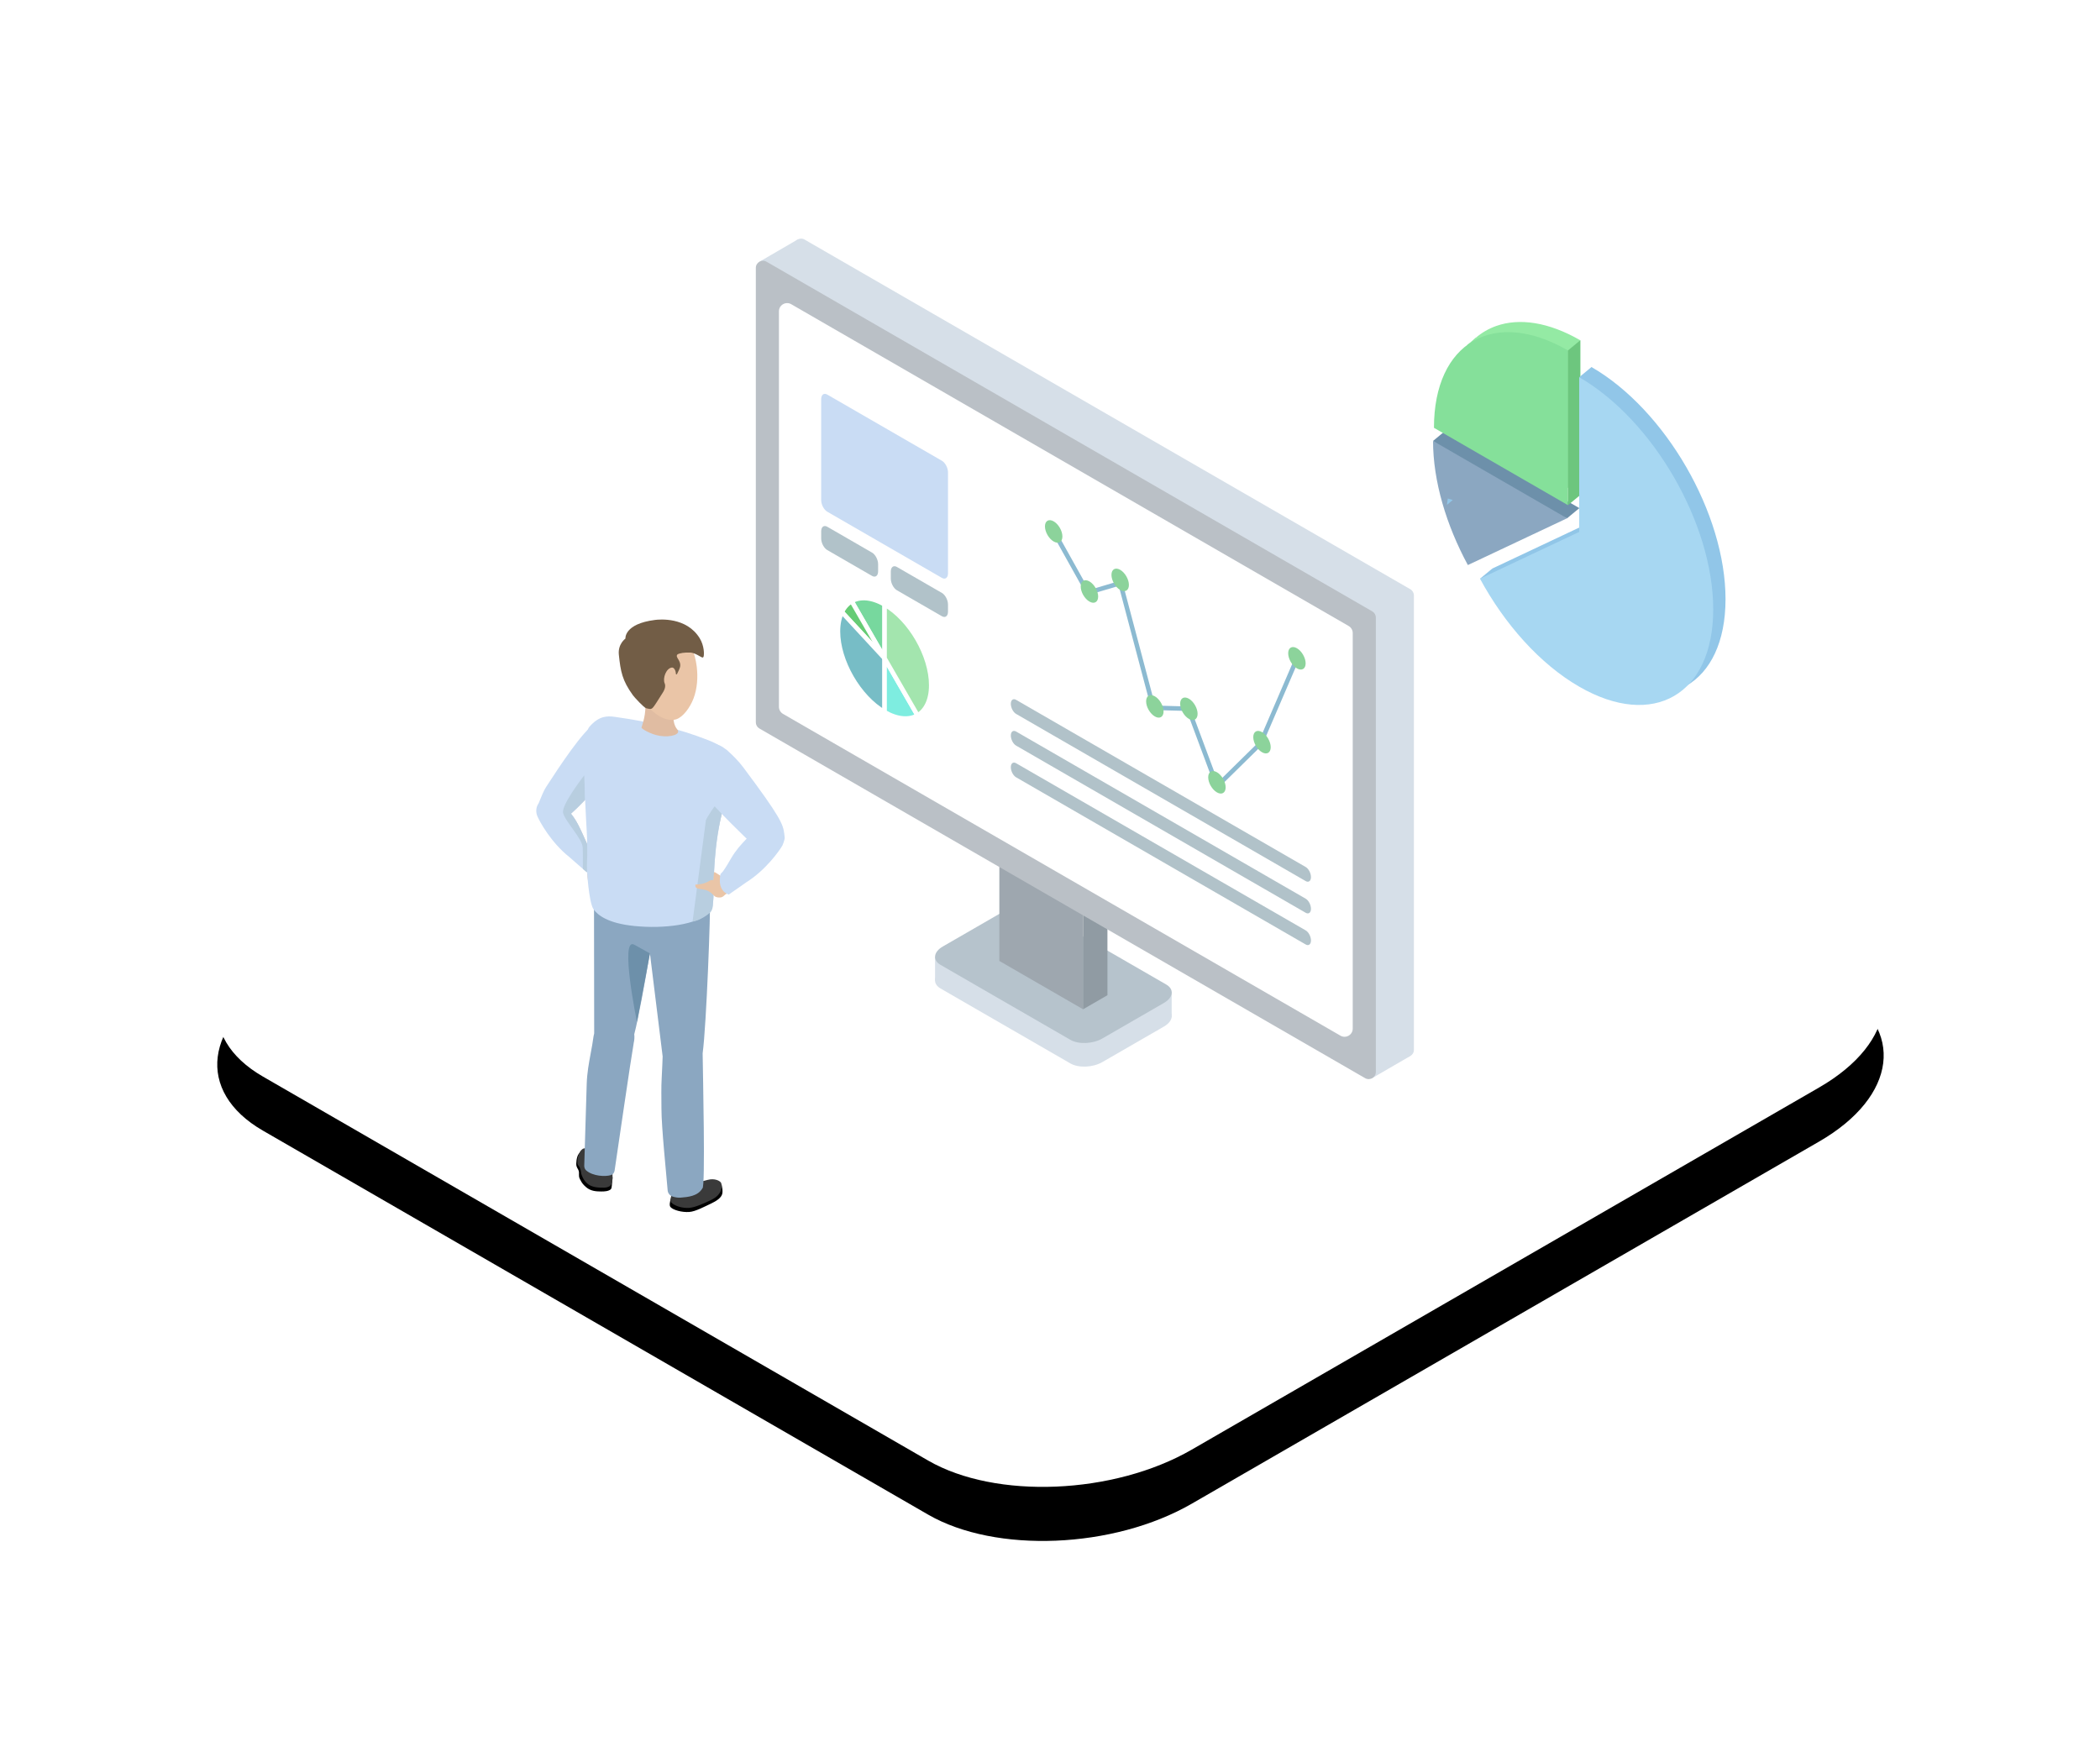 <svg xmlns="http://www.w3.org/2000/svg" xmlns:xlink="http://www.w3.org/1999/xlink" width="466" height="390" viewBox="0 0 466 390"><defs><filter id="b" width="142.2%" height="173.1%" x="-21.1%" y="-30.9%" filterUnits="objectBoundingBox"><feOffset dy="12" in="SourceAlpha" result="shadowOffsetOuter1"/><feGaussianBlur in="shadowOffsetOuter1" result="shadowBlurOuter1" stdDeviation="24"/><feColorMatrix in="shadowBlurOuter1" values="0 0 0 0 0.216 0 0 0 0 0.561 0 0 0 0 0.749 0 0 0 0.15 0"/></filter><path id="a" d="M153.752,124.772 L14.535,205.148 C-2.781,215.144 -4.664,230.268 10.331,238.924 L10.331,238.924 L157.956,324.155 C172.951,332.812 199.142,331.728 216.455,321.732 L216.455,321.732 L355.679,241.353 C372.992,231.355 374.871,216.234 359.876,207.577 L359.876,207.577 L212.252,122.346 C205.457,118.425 196.365,116.5 186.841,116.5 L186.841,116.5 C175.347,116.5 163.22,119.301 153.752,124.772"/></defs><g fill="none" fill-rule="evenodd" transform="translate(48)"><rect width="370" height="360"/><use xlink:href="#a" fill="#000" filter="url(#b)"/><use xlink:href="#a" fill="#FFF"/><g transform="translate(104.458 52.96)"><polygon fill="#D6DFE8" points="107.544 172.743 107.544 167.139 103.917 170.732 104.169 175.826"/><path fill="#D6DFE8" d="M85.074,183.063 L56.252,166.423 C54.448,165.382 54.676,163.546 56.759,162.343 L70.45,154.439 C72.532,153.237 75.713,153.105 77.516,154.146 L106.338,170.787 C108.142,171.828 107.914,173.664 105.831,174.867 L92.14,182.77 C90.058,183.973 86.877,184.105 85.074,183.063"/><polygon fill="#D6DFE8" points="55.035 164.693 55.038 159.391 59.077 160.535 58.62 164.693"/><polygon fill="#D6DFE8" points="16.072 5.122 24.572 .179 29.45 14.343"/><path fill="#B6C3CC" d="M85.074,177.824 L56.252,161.184 C54.448,160.143 54.676,158.306 56.759,157.104 L70.45,149.2 C72.532,147.998 75.713,147.865 77.516,148.907 L106.338,165.547 C108.142,166.588 107.914,168.425 105.831,169.627 L92.14,177.531 C90.058,178.734 86.877,178.866 85.074,177.824"/><polygon fill="#9EA7AF" points="87.885 171.04 69.303 160.312 69.303 118.398 87.885 129.126"/><polygon fill="#909BA3" points="93.287 167.921 87.885 171.04 87.885 129.127 93.287 126.008"/><polygon fill="#D6DFE8" points="160.444 181.44 151.863 186.417 150.591 173.59"/><path fill="#D6DFE8" d="M158.908,181.412 L24.504,103.813 C24.012,103.529 23.709,103.004 23.709,102.436 L23.709,1.593 C23.709,0.368 25.034,-0.397 26.094,0.215 L160.498,77.814 C160.991,78.098 161.294,78.623 161.294,79.191 L161.294,180.035 C161.294,181.259 159.969,182.024 158.908,181.412"/><path fill="#BAC0C6" d="M150.463,186.324 L16.059,108.726 C15.567,108.442 15.263,107.917 15.263,107.349 L15.263,6.505 C15.263,5.281 16.589,4.516 17.649,5.128 L152.053,82.726 C152.545,83.01 152.848,83.535 152.848,84.103 L152.848,184.947 C152.848,186.171 151.523,186.936 150.463,186.324"/><path fill="#FFF" d="M144.996,176.897 L21.3,105.482 C20.739,105.157 20.393,104.558 20.393,103.909 L20.393,16.128 C20.393,14.73 21.906,13.857 23.116,14.555 L146.811,85.971 C147.373,86.295 147.719,86.894 147.719,87.543 L147.719,175.325 C147.719,176.722 146.206,177.596 144.996,176.897"/><path fill="#C9DCF4" d="M31.118,60.61 L56.557,75.298 C57.303,75.728 57.908,75.271 57.908,74.277 L57.908,51.884 C57.908,50.889 57.303,49.734 56.557,49.303 L31.118,34.616 C30.371,34.185 29.767,34.642 29.767,35.637 L29.767,58.03 C29.767,59.024 30.371,60.18 31.118,60.61"/><path fill="#B1C2C9" d="M46.566 78.039 56.557 83.807C57.303 84.238 57.908 83.78 57.908 82.786L57.908 81.216C57.908 80.222 57.303 79.066 56.557 78.635L46.566 72.868C45.82 72.436 45.216 72.894 45.216 73.889L45.216 75.458C45.216 76.453 45.82 77.608 46.566 78.039M31.118 69.119 41.051 74.855C41.797 75.285 42.401 74.828 42.401 73.833L42.401 72.264C42.401 71.269 41.797 70.113 41.051 69.683L31.118 63.948C30.371 63.517 29.767 63.975 29.767 64.969L29.767 66.539C29.767 67.533 30.371 68.689 31.118 69.119M73.021 105.488 137.281 142.588C137.928 142.962 138.453 142.565 138.453 141.702 138.453 140.839 137.928 139.837 137.281 139.463L73.021 102.363C72.374 101.989 71.849 102.386 71.849 103.249 71.849 104.112 72.374 105.114 73.021 105.488M73.021 112.521 137.281 149.621C137.928 149.995 138.453 149.598 138.453 148.735 138.453 147.872 137.928 146.87 137.281 146.496L73.021 109.396C72.374 109.022 71.849 109.419 71.849 110.282 71.849 111.145 72.374 112.147 73.021 112.521M73.021 119.554 137.281 156.655C137.928 157.029 138.453 156.632 138.453 155.769L138.453 155.769C138.453 154.906 137.928 153.904 137.281 153.53L73.021 116.43C72.374 116.056 71.849 116.453 71.849 117.316 71.849 118.178 72.374 119.18 73.021 119.554"/><polyline stroke="#8CBAD1" stroke-linecap="round" stroke-linejoin="round" points="135.334 93.24 127.236 112.062 117.642 121.496 111.248 104.335 103.484 104.123 96.155 76.45 88.952 78.586 81.359 64.984"/><path fill="#8CD39B" d="M133.397 92.027C133.397 93.261 134.264 94.763 135.333 95.381 136.403 95.998 137.27 95.497 137.27 94.263 137.27 93.028 136.403 91.526 135.333 90.909 134.264 90.292 133.397 90.792 133.397 92.027M79.422 63.867C79.422 65.101 80.289 66.603 81.358 67.221 82.428 67.838 83.295 67.337 83.295 66.103 83.295 64.868 82.428 63.366 81.358 62.749 80.289 62.132 79.422 62.632 79.422 63.867M87.355 77.198C87.355 78.433 88.222 79.935 89.291 80.552 90.361 81.169 91.228 80.669 91.228 79.434 91.228 78.199 90.361 76.698 89.291 76.08 88.222 75.463 87.355 75.964 87.355 77.198M94.181 74.623C94.181 75.858 95.048 77.36 96.117 77.977 97.186 78.594 98.053 78.094 98.053 76.859 98.053 75.624 97.186 74.123 96.117 73.505 95.048 72.888 94.181 73.389 94.181 74.623M101.872 102.697C101.872 103.931 102.739 105.433 103.808 106.05 104.878 106.668 105.745 106.167 105.745 104.933 105.745 103.698 104.878 102.196 103.808 101.579 102.739 100.962 101.872 101.462 101.872 102.697M109.423 103.228C109.423 104.462 110.29 105.964 111.359 106.581 112.428 107.199 113.295 106.698 113.295 105.464 113.295 104.229 112.428 102.727 111.359 102.11 110.29 101.493 109.423 101.993 109.423 103.228M115.647 119.548C115.647 120.782 116.514 122.284 117.583 122.901 118.653 123.519 119.52 123.018 119.52 121.784 119.52 120.548 118.653 119.047 117.583 118.43 116.514 117.813 115.647 118.313 115.647 119.548M125.647 110.638C125.647 111.872 126.514 113.374 127.583 113.991 128.653 114.609 129.52 114.108 129.52 112.874 129.52 111.638 128.653 110.137 127.583 109.52 126.514 108.903 125.647 109.403 125.647 110.638"/><path fill="#77D89E" d="M36.52,80.471 C38.392,79.39 40.979,79.547 43.837,81.196 L43.837,93.145 L36.52,80.471 Z"/><path stroke="#FFF" d="M36.52,80.471 C38.392,79.39 40.979,79.547 43.837,81.196 L43.837,93.145 L36.52,80.471 Z"/><path fill="#66CC75" d="M34.357,82.889 C34.879,81.814 35.613,80.995 36.52,80.471 L43.838,93.145 L34.357,82.889 Z"/><path stroke="#FFF" d="M34.357,82.889 C34.879,81.814 35.613,80.995 36.52,80.471 L43.838,93.145 L34.357,82.889 Z"/><path fill="#77BDC6" d="M43.837,93.145 L43.837,105.094 C38.122,101.794 33.489,93.77 33.489,87.171 C33.489,85.469 33.802,84.033 34.357,82.889 L43.837,93.145 Z"/><path stroke="#FFF" d="M43.837,93.145 L43.837,105.094 C38.122,101.794 33.489,93.77 33.489,87.171 C33.489,85.469 33.802,84.033 34.357,82.889 L43.837,93.145 Z"/><path fill="#7EEDE0" d="M51.155,105.819 C49.282,106.9 46.695,106.744 43.837,105.094 L43.837,93.145 L51.155,105.819 Z"/><path stroke="#FFF" d="M51.155,105.819 C49.282,106.9 46.695,106.744 43.837,105.094 L43.837,93.145 L51.155,105.819 Z"/><path fill="#A3E5AE" d="M54.186,99.12 C54.186,100.822 53.873,102.257 53.317,103.402 C52.796,104.476 52.061,105.295 51.155,105.819 L43.837,93.145 L43.837,81.197 C49.553,84.496 54.186,92.52 54.186,99.12"/><path stroke="#FFF" d="M54.186,99.12 C54.186,100.822 53.873,102.257 53.317,103.402 C52.796,104.476 52.061,105.295 51.155,105.819 L43.837,93.145 L43.837,81.197 C49.553,84.496 54.186,92.52 54.186,99.12 Z"/></g><g transform="translate(71 137.5)"><path fill="#000" d="M41.29,126.296 L41.103,125.313 C41.103,125.313 40.989,125.455 40.843,125.654 C40.237,125.107 39.116,124.547 38.1,124.822 C36.658,125.212 36.269,125.264 34.805,125.264 C33.047,125.264 31.968,125.353 31.076,126.314 C30.185,127.274 29.233,129.764 29.785,130.391 C30.38,131.066 32.322,131.602 33.96,131.483 C35.364,131.381 37.362,130.278 38.686,129.666 C41.579,128.327 41.382,127.31 41.29,126.296"/><path fill="#3A3A3A" d="M38.731,128.858 C37.409,129.476 35.337,130.474 33.932,130.577 C32.294,130.696 30.561,130.06 29.966,129.385 C29.414,128.758 30.372,126.782 30.79,125.767 C31.286,124.561 33.054,124.79 34.812,124.79 C36.277,124.789 36.666,124.738 38.108,124.347 C39.569,123.952 40.879,124.583 41.048,125.097 C41.284,125.813 41.288,127.665 38.731,128.858"/><path fill="#EAC5A7" d="M35.014,124.229 C35.014,124.998 35.119,126.259 34.342,126.748 C34.342,126.748 31.651,127.74 31.093,126.276 C30.906,125.783 30.47,123.332 30.396,122.598 C30.32,121.846 34.825,120.69 34.945,121.198 C35.019,121.51 35.012,123.157 35.014,124.229"/><path fill="#000" d="M9.434,118.585 L10.022,117.829 C10.022,117.829 10.447,117.915 10.414,118.095 C11.226,118.158 11.805,118.631 12.342,119.328 C13.106,120.319 13.349,120.56 14.398,121.37 C15.657,122.342 17.068,123.09 16.91,124.045 C16.753,124.984 16.868,126.181 16.518,126.466 C16,126.886 15.181,126.943 14.415,126.936 C13.495,126.926 12.127,126.928 11.035,125.963 C10.461,125.454 10.155,125.137 9.672,124.17 C9.271,123.368 9.644,122.939 9.378,122.252 C9.225,121.857 9.102,121.834 8.931,121.301 C8.772,120.812 8.959,119.12 9.434,118.585"/><path fill="#3A3A3A" d="M9.126,120.685 C9.148,121.126 9.448,121.159 9.675,121.701 C10.055,122.607 9.833,122.666 10.078,123.303 C10.406,124.153 10.793,124.714 11.309,125.169 C12.399,126.135 14.123,126.095 15.016,126.089 C15.421,126.087 16.163,125.986 16.531,125.542 C16.918,125.076 16.922,124.255 16.927,123.839 C16.94,122.83 16.905,122.295 16.792,121.212 C16.681,120.135 14.047,119.888 13.284,118.897 C12.51,117.894 12.014,117.105 10.554,117.381 C9.865,117.511 9.042,118.977 9.126,120.685"/><path fill="#EAC5A7" d="M12.083 119.436C12.082 120.206 11.978 121.467 12.755 121.956 12.755 121.956 15.445 122.948 16.003 121.484 16.191 120.99 16.626 118.54 16.701 117.806 16.777 117.054 12.272 115.898 12.151 116.406 12.077 116.717 12.085 118.364 12.083 119.436M34.137 93.341C36.211 94.254 37.151 96.675 36.239 98.748 35.326 100.822 32.904 101.762 30.831 100.85 28.758 99.936 27.816 97.515 28.73 95.442 29.643 93.369 32.064 92.427 34.137 93.341M34.944 125.847C34.8 127.062 33.806 127.944 32.723 127.816 31.641 127.688 30.881 126.597 31.025 125.381 31.169 124.165 32.164 123.284 33.246 123.412 34.329 123.54 35.089 124.631 34.944 125.847"/><path fill="#EAC5A7" d="M34.93,125.847 C34.785,127.062 33.791,127.944 32.709,127.816 C31.713,127.697 30.989,126.765 30.993,125.669 C30.993,125.669 30.56,123.38 30.556,123.38 C29.769,118.559 28.52,113.216 28.096,108.461 C27.756,104.649 28.294,101.49 28.329,97.815 L28.391,97.212 C28.697,94.63 30.809,92.758 33.107,93.03 C35.406,93.303 37.021,95.618 36.714,98.2 L36.714,98.374 C36.699,98.599 35.613,116.203 35.223,120.751 C35.223,120.751 35.223,120.751 35.222,120.751 C35.134,121.971 35.02,124.646 34.934,125.817 L34.93,125.847 Z"/><path fill="#EAC5A7" d="M38.216 66.749C37.805 63.051 34.473 60.388 30.776 60.801 27.08 61.213 24.417 64.544 24.829 68.241 24.907 68.947 28.363 96.944 28.363 96.944 28.477 99.22 30.027 101.085 32.073 101.255 34.33 101.443 36.333 99.494 36.549 96.903L36.597 96.281C37.473 89.939 38.365 68.089 38.216 66.749M19.339 88.775C21.287 89.932 21.929 92.449 20.771 94.396 19.615 96.345 17.098 96.986 15.15 95.829 13.201 94.673 12.56 92.156 13.717 90.208 14.874 88.26 17.39 87.618 19.339 88.775M16.215 121.14C15.925 122.33 14.831 123.085 13.773 122.827 12.713 122.568 12.09 121.395 12.381 120.205 12.67 119.015 13.764 118.261 14.823 118.519 15.881 118.777 16.505 119.95 16.215 121.14"/><path fill="#EAC5A7" d="M16.2,121.139 C15.91,122.329 14.816,123.083 13.758,122.825 C12.783,122.587 12.177,121.575 12.314,120.488 C12.314,120.488 12.161,118.162 12.156,118.162 C11.958,113.281 11.363,107.827 11.516,103.055 C11.639,99.229 12.554,96.159 13.032,92.516 L13.167,91.924 C13.783,89.397 16.105,87.794 18.354,88.342 C20.602,88.891 21.926,91.383 21.31,93.909 L21.289,94.082 C21.247,94.304 18.043,111.648 17.106,116.116 C17.106,116.116 17.106,116.116 17.106,116.116 C16.871,117.317 16.435,119.958 16.207,121.11 L16.2,121.139 Z"/><path fill="#EAC5A7" d="M26.599,62.87 C26.636,59.15 23.651,56.105 19.931,56.067 C16.212,56.03 13.166,59.015 13.129,62.735 C13.121,63.445 13.172,91.655 13.172,91.655 C13.01,93.928 14.324,95.967 16.333,96.382 C18.551,96.842 20.776,95.149 21.303,92.602 L21.426,91.991 C23.061,85.8 26.585,64.218 26.599,62.87"/><path fill="#EAC5A7" d="M24.656,67.646 C25.041,71.101 28.153,73.589 31.607,73.203 C35.061,72.818 37.548,69.706 37.164,66.252 C36.779,62.799 33.667,60.31 30.213,60.695 C26.759,61.08 24.272,64.192 24.656,67.646"/><path fill="#E0BCA2" d="M12.858,62.978 C13.243,66.433 16.355,68.92 19.809,68.535 C23.263,68.15 25.751,65.038 25.366,61.584 C24.981,58.13 21.869,55.642 18.415,56.027 C14.961,56.412 12.473,59.524 12.858,62.978"/><path fill="#EAC5A7" d="M19.406 62.862C19.406 62.862 19.319 69.525 22.709 71.571 26.294 73.732 31.083 73.236 31.083 73.236L26.934 65.367 19.406 62.862ZM2.759 45.29C1.22 45.068.153 43.64.375 42.101.597 40.562 2.025 39.494 3.564 39.716 5.104 39.938 6.171 41.366 5.949 42.906 5.727 44.445 4.299 45.513 2.759 45.29"/><path fill="#EAC5A7" d="M19.848,29.269 C19.853,29.261 19.857,29.252 19.862,29.244 C20.99,27.536 20.84,25.219 19.37,23.672 C17.842,22.064 15.411,21.839 13.626,23.026 C13.591,23.046 13.554,23.059 13.52,23.079 L13.381,23.168 C10.577,24.57 4.15,34.683 2.428,37.315 C1.873,38.145 0.959,40.534 0.679,41.196 L4.482,45 C6.44,44.334 7.9,43.417 16.959,33.315 C18.433,31.671 19.384,30.013 19.848,29.269"/><path fill="#EAC5A7" d="M11.26,55.776 L11.256,55.773 C10.159,54.849 7.695,52.655 7.578,52.562 C3.54,49.369 1.026,44.694 0.592,43.67 L5.174,40.54 C5.174,40.54 6.51,41.931 7.236,42.638 C9.957,45.291 11.148,50.924 13.376,53.376 L11.26,55.776 Z"/><path fill="#EAC5A7" d="M10.986 55.492C10.457 54.783 10.603 53.781 11.312 53.252 12.02 52.724 13.023 52.87 13.552 53.579 14.08 54.287 13.934 55.29 13.225 55.818 12.516 56.346 11.514 56.201 10.986 55.492M5.732 43.528C5.14 44.966 3.495 45.653 2.057 45.061.618 44.47-.068 42.824.524 41.386 1.115 39.948 2.761 39.261 4.199 39.852 5.637 40.444 6.324 42.089 5.732 43.528"/><path fill="#EAC5A7" d="M10.993,55.488 C10.465,54.779 10.611,53.777 11.32,53.248 C12.028,52.72 13.031,52.866 13.559,53.574 C14.087,54.282 13.941,55.286 13.233,55.814 C12.525,56.342 11.522,56.196 10.993,55.488"/><path fill="#EAC5A7" d="M11.947,59.027 C11.417,58.127 11.356,57.334 11.332,56.247 C11.318,55.606 10.851,55.493 10.837,55.169 C10.826,54.879 12.821,52.956 13.316,53.32 C13.916,53.761 13.627,54.127 14.421,54.401 C15.228,54.68 16.005,55.395 16.549,56.319 C16.709,56.591 17.206,57.227 16.914,57.163 C16.77,57.132 16.553,57.257 16.633,57.484 C16.68,57.616 16.841,57.836 16.903,57.957 C17.277,58.681 16.36,59.528 15.603,59.974 C14.332,60.721 12.695,60.298 11.947,59.027"/><path fill="#EAC5A7" d="M15.842 57.179 15.842 57.179C16.092 57.031 16.417 57.116 16.564 57.366L18.77 61.114C18.917 61.364 18.833 61.688 18.583 61.836L18.583 61.836C18.333 61.984 18.008 61.899 17.861 61.649L15.655 57.901C15.508 57.651 15.592 57.326 15.842 57.179M15.055 58.317 15.055 58.317C15.305 58.17 15.63 58.254 15.778 58.504L17.984 62.252C18.13 62.502 18.046 62.827 17.797 62.974L17.797 62.974C17.547 63.122 17.221 63.038 17.074 62.788L14.868 59.04C14.721 58.79 14.805 58.465 15.055 58.317M13.678 58.453 13.678 58.453C13.928 58.305 14.253 58.389 14.401 58.639L16.606 62.387C16.753 62.637 16.669 62.962 16.419 63.11 16.169 63.257 15.844 63.173 15.697 62.923L13.491 59.175C13.344 58.925 13.428 58.6 13.678 58.453M11.959 58.007 11.959 58.007C12.21 57.86 12.534 57.944 12.682 58.194L14.888 61.942C15.034 62.192 14.95 62.517 14.701 62.664L14.701 62.664C14.451 62.812 14.125 62.728 13.978 62.478L11.773 58.73C11.625 58.48 11.709 58.155 11.959 58.007M13.866 54.835 13.866 54.835C14.009 54.583 14.333 54.493 14.585 54.636L18.369 56.779C18.622 56.921 18.711 57.245 18.568 57.498 18.425 57.751 18.102 57.84 17.849 57.697L14.065 55.554C13.812 55.412 13.723 55.088 13.866 54.835"/><path fill="#C9DCF4" d="M19.33,23.571 C17.769,21.929 15.266,21.649 13.393,22.894 L13.357,22.913 C13.331,22.925 13.304,22.937 13.277,22.954 L13.152,23.035 C10.513,24.354 4.751,33.218 2.581,36.554 L2.138,37.235 C1.681,37.92 1.003,39.594 0.599,40.594 L0.535,40.762 C0.402,40.953 0.299,41.141 0.219,41.335 C-0.08,42.06 -0.072,42.885 0.237,43.617 L0.235,43.618 L0.287,43.742 C0.745,44.82 3.281,49.5 7.323,52.698 C7.357,52.726 7.689,53.019 8.074,53.357 C8.919,54.103 10.197,55.229 10.956,55.872 L11.036,55.932 C11.384,56.202 11.807,56.325 12.223,56.3 C12.555,56.28 12.883,56.165 13.165,55.956 C13.943,55.375 14.104,54.27 13.523,53.491 C13.495,53.453 13.465,53.418 13.433,53.384 L13.435,53.383 L13.337,53.276 C12.325,52.163 11.53,50.381 10.687,48.494 C9.818,46.548 8.92,44.538 7.704,43.095 C9.515,41.506 12.288,38.598 16.921,33.431 C18.228,31.973 19.112,30.53 19.64,29.667 L19.839,29.342 C21.04,27.522 20.831,25.15 19.33,23.571"/><path fill="#F7D297" d="M34.468 33.714C35.183 36.093 37.69 37.442 40.069 36.728 42.447 36.013 43.797 33.506 43.082 31.127 42.367 28.749 39.86 27.399 37.481 28.114 35.102 28.828 33.754 31.336 34.468 33.714M11.811 27.723C12.525 30.102 15.033 31.451 17.412 30.737 19.79 30.022 21.139 27.515 20.425 25.136 19.71 22.758 17.202 21.408 14.824 22.123 12.445 22.837 11.097 25.345 11.811 27.723"/><path fill="#EAC5A7" d="M11.492,42.471 C11.341,40.881 9.941,26.658 12.253,24.008 C14.282,21.681 15.936,21.688 17.597,21.918 C24.673,22.899 31.288,24.354 38.187,27.046 C40.007,27.755 43.955,29.42 43.299,33.532 C43.209,34.093 42.181,38.752 41.813,40.076 C41.493,41.23 39.362,51.498 39.1,52.484 C38.435,54.983 38.321,55.976 38.089,58.337 C37.909,60.16 37.557,62.966 37.397,64.722 C37.37,65.027 34.084,64.522 33.3,64.51 C29.788,64.457 26.474,65.331 20.672,62.693 C18.28,61.606 15.804,60.801 14.03,60.15 C12.586,59.621 11.674,58.198 11.792,56.664 C11.891,55.385 11.957,53.594 11.856,51.42 C11.683,47.702 11.992,47.731 11.492,42.471"/><path fill="#8BA7C1" d="M36.868,126.234 C37.56,126.286 36.975,100.693 36.919,96.29 C37.772,90.061 38.712,64.181 38.535,62.594 C38.326,60.721 12.847,56.174 12.808,60.04 C12.801,60.744 12.85,90.503 12.852,91.63 C12.847,91.706 12.845,91.783 12.848,91.876 L12.714,92.473 C12.539,93.808 12.302,95.085 12.071,96.32 C11.679,98.426 11.274,100.605 11.195,103.045 C11.104,105.871 10.716,118.309 10.646,121.213 C10.635,121.629 10.796,122.039 11.116,122.304 C12.621,123.546 15.268,123.688 16.542,123.309 C16.99,123.176 17.31,122.788 17.379,122.325 C17.96,118.402 21.085,96.948 21.584,94.251 L21.621,93.986 C21.778,93.342 21.82,92.686 21.745,92.038 C22.636,88.648 24.093,80.668 25.214,74.031 C26.245,82.406 28.042,96.96 28.044,96.96 C28.047,97.035 27.914,100.455 27.835,101.708 C27.7,103.847 27.781,106.049 27.777,108.489 C27.769,112.718 28.911,123.54 29.154,126.676 C29.203,127.303 29.619,127.841 30.212,128.049 C30.87,128.28 31.628,128.337 31.973,128.309 C33.636,128.176 35.853,127.999 36.868,126.234"/><path fill="#B8CEE0" d="M5.949,42.906 C6.346,44.729 10.213,48.624 10.308,50.568 C10.357,51.553 10.356,53.582 10.343,55.346 C10.567,55.54 10.777,55.72 10.955,55.871 L11.036,55.932 C11.384,56.202 11.807,56.324 12.223,56.3 C12.556,56.28 12.883,56.165 13.165,55.956 C13.942,55.375 14.103,54.27 13.524,53.492 C13.495,53.453 13.465,53.418 13.434,53.384 L13.435,53.383 L13.338,53.277 C12.326,52.164 11.53,50.381 10.687,48.494 C9.818,46.548 8.92,44.538 7.704,43.094 C8.524,42.376 9.542,41.384 10.838,40.038 L10.668,34.553 C10.668,34.553 5.552,41.082 5.949,42.906"/><path fill="#6D90AA" d="M25.226,74.12 C25.226,74.12 24.985,73.928 21.721,72.154 C18.457,70.381 22.342,89.305 22.342,89.305 L25.226,74.12 Z"/><path fill="#C9DCF4" d="M38.091,26.747 C31.814,24.298 25.442,22.71 17.428,21.601 C15.755,21.367 13.937,21.346 11.798,23.797 C9.665,26.243 11.268,46.968 11.263,48.346 C11.26,49.176 11.385,52.158 11.26,53.802 C11.131,55.472 11.681,62.877 12.708,64.297 C13.63,65.574 15.8,67.419 21.824,68.021 C28.209,68.66 35.872,67.809 38.567,64.829 C39.212,64.116 39.17,63.101 39.313,61.849 C39.432,60.805 39.065,53.016 40.838,44.573 C41.116,43.248 43.311,34.157 43.402,33.582 C44.118,29.099 39.74,27.39 38.091,26.747"/><path fill="#E0BCA2" d="M24.004,16.406 C24.363,19.384 24.347,20.942 23.354,23.97 C23.277,24.207 25.407,25.511 27.457,25.823 C29.859,26.189 32.187,25.481 31.297,24.403 C29.663,22.426 30.846,19.187 31.181,18.57 C32.425,16.274 31.166,15.731 28.827,15.226 C26.487,14.721 25.929,16.57 24.004,16.406"/><path fill="#EAC5A7" d="M23.791,5.222 C22.914,7.538 20.439,10.44 20.87,13.07 C21.142,14.734 22.344,16.191 23.579,17.467 C24.297,18.209 24.384,18.888 24.948,19.512 C26.672,21.421 29.248,22.783 31.132,22.114 C32.598,21.593 34.13,19.541 34.897,17.513 C35.706,15.374 35.913,12.835 35.602,10.387 C35.238,7.533 34.167,4.805 32.516,2.977 C29.449,-0.417 25.543,0.588 23.791,5.222"/><path fill="#725D46" d="M31.341,7.737 C30.72,8.38 32.17,9.009 31.925,10.46 C31.871,10.781 31.515,11.577 31.223,12.112 C31.158,12.23 30.983,12.181 30.981,12.046 C30.972,11.346 30.575,10.604 30.102,10.655 C28.823,10.795 28.009,13.016 28.492,14.161 C28.681,14.608 28.684,15.277 28.055,16.255 C25.498,20.237 25.926,20.014 24.41,19.691 C23.904,19.584 21.79,17.274 21.46,16.82 C19.075,13.53 18.715,11.559 18.324,7.789 C18.08,5.429 19.785,4.226 19.785,4.226 C19.785,4.226 19.436,0.951 26.372,0.085 C27.346,-0.037 33.344,-0.603 36.262,4.142 C37.297,5.824 37.285,7.794 37.123,8.252 C37.077,8.381 36.948,8.451 36.815,8.42 C36.556,8.359 35.205,7.381 34.233,7.333 C32.863,7.267 31.791,7.463 31.341,7.737"/><path fill="#B8CEE0" d="M34.683,67.037 C36.23,66.875 38.462,65.307 38.807,64.749 C39.312,63.932 39.17,63.101 39.312,61.849 C39.432,60.805 39.065,53.016 40.838,44.573 C40.855,44.493 41.544,41.453 41.574,41.318 L40.235,40.813 C39.966,40.62 37.682,44.208 37.645,44.538 L34.683,67.037 Z"/><path fill="#EAC5A7" d="M41.593,57.317 C41.578,57.333 40.016,56.289 39.735,56.133 C39.454,55.976 39.434,56.148 39.434,56.148 L39.247,58.425 L41.315,58.257 L41.593,57.317 Z"/><path fill="#EAC5A7" d="M42.13,60.374 C42.26,60.086 42.325,59.76 42.296,59.435 C42.23,58.71 41.73,58.231 41.127,58.263 C40.872,58.239 40.548,58.255 40.064,58.024 C39.7,57.851 39.258,57.794 38.784,57.824 C38.771,57.822 38.76,57.82 38.747,57.818 C38.742,57.822 38.738,57.823 38.734,57.826 C38.723,57.826 38.712,57.826 38.701,57.826 C38.699,57.833 38.697,57.841 38.695,57.847 C37.656,58.506 36.523,58.84 35.416,58.803 L35.409,58.803 C35.187,58.796 35.341,59.302 35.402,59.414 C35.545,59.673 36.043,59.764 36.266,59.771 L37.177,59.932 C37.599,60.007 38.005,60.157 38.371,60.38 C38.582,60.509 38.793,60.65 38.903,60.759 C39.113,60.966 39.34,61.168 39.549,61.375 C39.918,61.741 40.722,61.715 40.979,61.666 C41.374,61.592 41.584,61.383 42.072,60.894 C42.132,60.833 42.146,60.633 42.13,60.374"/><path fill="#EAC5A7" d="M42.462,60.759 L42.467,60.757 C43.658,59.955 46.343,58.039 46.468,57.96 C50.826,55.218 53.828,50.841 54.369,49.87 L50.15,46.265 C50.15,46.265 48.671,47.505 47.874,48.13 C44.884,50.474 43.095,55.947 40.617,58.145 L42.462,60.759 Z"/><path fill="#EAC5A7" d="M42.765 60.506C43.367 59.858 43.329 58.846 42.682 58.244 42.034 57.643 41.021 57.68 40.42 58.328 39.819 58.975 39.856 59.988 40.504 60.589 41.151 61.191 42.164 61.154 42.765 60.506M49.274 49.176C49.708 50.669 51.27 51.528 52.764 51.095 54.257 50.661 55.116 49.099 54.682 47.606 54.249 46.112 52.687 45.253 51.194 45.686 49.7 46.12 48.84 47.682 49.274 49.176"/><path fill="#EAC5A7" d="M45.675,33.059 C44.353,31.292 42.913,30.033 42.275,29.432 C42.085,29.253 41.875,29.094 41.647,28.96 C40.532,28.036 38.993,27.667 37.501,28.108 C35.119,28.811 33.759,31.313 34.462,33.694 C34.64,34.298 34.935,34.835 35.313,35.29 C37.037,38.738 44.662,46.041 46.747,48.092 C47.452,48.798 49.615,50.164 50.21,50.568 L54.686,47.586 C54.417,45.535 53.804,43.923 45.675,33.059"/><path fill="#EAC5A7" d="M54.632,49.332 C54.113,50.798 52.503,51.564 51.037,51.045 C49.571,50.524 48.805,48.915 49.324,47.449 C49.845,45.984 51.454,45.217 52.92,45.737 C54.385,46.256 55.152,47.866 54.632,49.332"/><path fill="#C9DCF4" d="M55.033,47.534 C54.758,45.43 54.257,43.926 45.946,32.818 C44.759,31.232 43.506,30.073 42.758,29.38 L42.5,29.141 C42.285,28.938 42.05,28.761 41.852,28.651 C40.591,27.607 38.902,27.259 37.337,27.723 C36.082,28.094 35.047,28.931 34.422,30.08 C33.797,31.23 33.657,32.553 34.027,33.808 C34.212,34.434 34.514,35.007 34.924,35.511 C36.579,38.762 43.059,45.096 45.833,47.808 L46.413,48.376 C46.489,48.452 46.583,48.536 46.69,48.626 C45.437,49.933 44.275,51.212 43.273,52.935 C42.657,53.993 42.061,55.014 41.447,55.873 L40.898,56.463 C40.898,56.463 39.903,60.029 42.701,61.048 C43.505,60.505 44.911,59.511 45.813,58.875 C46.259,58.56 46.579,58.333 46.631,58.3 C50.923,55.598 53.938,51.359 54.645,50.104 C54.645,50.104 55.134,48.936 55.134,48.413 C55.134,48.331 55.033,47.534 55.033,47.534"/></g><g transform="translate(270 71.46)"><polygon fill="#6D90AA" points="0 26.399 2.73 24.143 4.128 29.622"/><path fill="#6D90AA" d="M32.47,41.313 L10.457,51.693 C5.656,42.823 2.731,33.033 2.731,24.143 L32.47,41.313 Z"/><path fill="#6D90AA" d="M29.739,43.569 L32.47,41.313 C32.47,41.313 25.29,42.097 25.555,42.16 C25.82,42.222 29.739,43.569 29.739,43.569"/><path fill="#8BA7C1" d="M29.739,43.569 L7.726,53.949 C2.926,45.079 0,35.289 0,26.399 L29.739,43.569 Z"/><path fill="#94EAA4" d="M32.672,4.062 L32.672,38.401 L2.932,21.231 C2.932,10.403 7.272,3.252 14.054,0.873 C19.149,-0.915 25.625,-0.007 32.672,4.062"/><polygon fill="#94EAA4" points="7.522 5.154 9.492 3.506 10.101 5.201"/><path fill="#85E09A" d="M29.942,6.318 L29.942,40.657 L0.202,23.487 C0.202,4.522 13.516,-3.165 29.942,6.318"/><polygon fill="#6DC67E" points="32.672 4.062 29.942 6.318 29.942 40.657 32.672 38.401"/><polygon fill="#91C6E8" points="13.149 54.723 10.418 56.979 14.841 56.267"/><polygon fill="#91C6E8" points="4.379 39.513 3.089 40.58 3.267 39.181"/><path fill="#91C6E8" d="M35.162,10.003 C51.588,19.486 64.902,42.547 64.902,61.513 C64.902,80.478 51.588,88.165 35.162,78.682 C26.437,73.644 18.59,64.775 13.148,54.723 L35.162,44.342 L35.162,10.003 Z"/><polygon fill="#91C6E8" points="35.161 9.999 32.431 12.259 35.447 15.889 39.138 15.732"/><path fill="#A7D7F2" d="M32.431,12.259 C48.857,21.742 62.171,44.803 62.171,63.769 C62.171,82.734 48.857,90.421 32.431,80.938 C23.706,75.9 15.859,67.031 10.418,56.979 L32.431,46.598 L32.431,12.259 Z"/></g></g></svg>